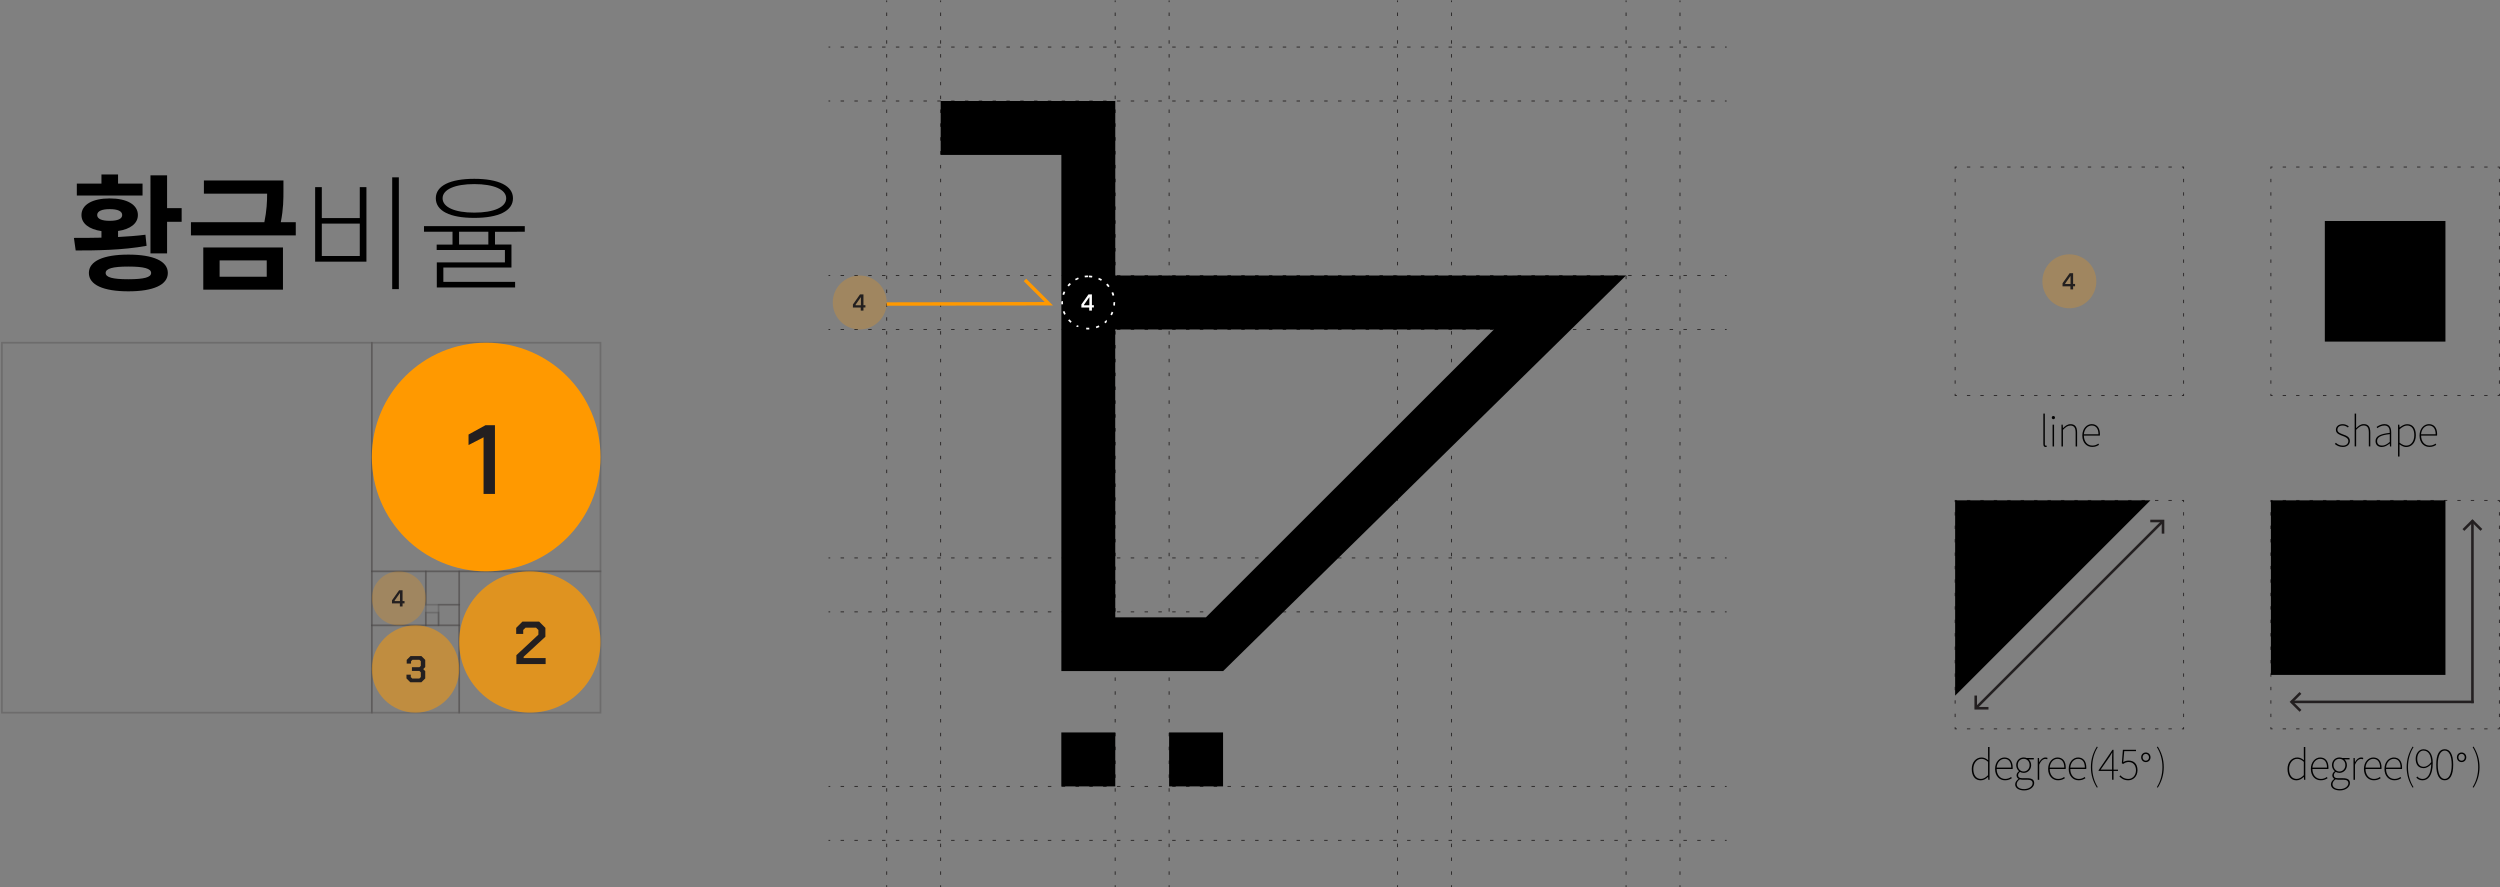 <?xml version="1.0" encoding="utf-8"?>
<!-- Generator: Adobe Illustrator 23.0.3, SVG Export Plug-In . SVG Version: 6.00 Build 0)  -->
<svg version="1.1" id="Layer_1" xmlns="http://www.w3.org/2000/svg" xmlns:xlink="http://www.w3.org/1999/xlink" x="0px" y="0px"
	 viewBox="0 0 725.72 257.51" style="enable-background:new 0 0 725.72 257.51;" xml:space="preserve">
<rect x="0" y="0" width="725.72" height="257.51" fill="#808080" stroke="none"/>
<style type="text/css">
	.st0{fill:none;stroke:#231F20;stroke-width:0.75;stroke-miterlimit:10;}
	.st1{fill:none;stroke:#231F20;stroke-width:0.25;stroke-miterlimit:10;}
	.st2{fill:none;stroke:#231F20;stroke-width:0.25;stroke-miterlimit:10;stroke-dasharray:0.975,2.925;}
	.st3{fill:none;stroke:#231F20;stroke-width:0.75;stroke-linecap:square;stroke-miterlimit:10;}
	.st4{display:none;}
	.st5{display:inline;opacity:0.2;fill:none;stroke:#221F1F;stroke-width:0.5;stroke-miterlimit:10;}
	.st6{display:inline;}
	.st7{fill:#FF9900;}
	.st8{display:inline;opacity:0.75;}
	.st9{display:inline;opacity:0.5;}
	.st10{display:inline;opacity:0.25;}
	.st11{fill:#221F1F;}
	.st12{fill:none;stroke:#221F1F;stroke-width:0.25;stroke-miterlimit:10;}
	.st13{fill:none;stroke:#221F1F;stroke-width:0.25;stroke-miterlimit:10;stroke-dasharray:1.003,3.008;}
	.st14{fill:none;stroke:#221F1F;stroke-width:0.25;stroke-miterlimit:10;stroke-dasharray:1.003,3.008;}
	.st15{fill:none;stroke:#221F1F;stroke-width:0.25;stroke-miterlimit:10;stroke-dasharray:1.005,3.016;}
	.st16{fill:none;stroke:#221F1F;stroke-width:0.25;stroke-miterlimit:10;stroke-dasharray:1.005,3.016;}
	.st17{fill:none;stroke:#221F1F;stroke-width:0.25;stroke-miterlimit:10;stroke-dasharray:1.003,3.008;}
	.st18{opacity:0.25;}
	.st19{fill:none;stroke:#FF9900;stroke-miterlimit:10;}
	.st20{fill:#FFFFFF;}
	.st21{opacity:0.2;fill:none;stroke:#231F20;stroke-width:0.5;stroke-miterlimit:10;}
	.st22{opacity:0.75;}
	.st23{opacity:0.5;}
	.st24{fill:#231F20;}
</style>
<polyline class="st0" points="577.23,205.6 573.53,205.6 573.53,201.91 "/>
<g>
	<g>
		<polyline class="st1" points="567.55,48.99 567.55,48.49 568.05,48.49 		"/>
		<line class="st2" x1="570.97" y1="48.49" x2="631.91" y2="48.49"/>
		<polyline class="st1" points="633.38,48.49 633.88,48.49 633.88,48.99 		"/>
		<line class="st2" x1="633.88" y1="51.92" x2="633.88" y2="112.86"/>
		<polyline class="st1" points="633.88,114.32 633.88,114.82 633.38,114.82 		"/>
		<line class="st2" x1="630.45" y1="114.82" x2="569.51" y2="114.82"/>
		<polyline class="st1" points="568.05,114.82 567.55,114.82 567.55,114.32 		"/>
		<line class="st2" x1="567.55" y1="111.39" x2="567.55" y2="50.46"/>
	</g>
</g>
<g>
	<path d="M593.16,128.89v-8.82h0.43v8.89c0,0.26,0.1,0.4,0.26,0.4c0.05,0,0.1,0,0.23-0.02l0.08,0.37c-0.11,0.02-0.18,0.05-0.36,0.05
		C593.39,129.75,593.16,129.5,593.16,128.89z"/>
	<path d="M595.61,121.23c0-0.3,0.2-0.47,0.46-0.47c0.24,0,0.47,0.17,0.47,0.47c0,0.28-0.23,0.46-0.47,0.46
		C595.82,121.68,595.61,121.5,595.61,121.23z M595.84,123.28h0.43v6.32h-0.43V123.28z"/>
	<path d="M598.42,123.28h0.36l0.07,1.01h0.02c0.65-0.66,1.31-1.16,2.18-1.16c1.3,0,1.91,0.78,1.91,2.41v4.07h-0.43v-4.01
		c0-1.39-0.44-2.07-1.52-2.07c-0.78,0-1.35,0.42-2.16,1.25v4.83h-0.43V123.28z"/>
	<path d="M604.47,126.45c0-2.06,1.32-3.33,2.72-3.33c1.46,0,2.39,1.04,2.39,2.91c0,0.13,0,0.28-0.02,0.43h-4.63
		c0,1.67,0.97,2.89,2.46,2.89c0.72,0,1.26-0.23,1.74-0.58l0.19,0.37c-0.48,0.29-1.02,0.6-1.96,0.6
		C605.76,129.75,604.47,128.52,604.47,126.45z M609.16,126.07c0-1.72-0.78-2.55-1.97-2.55c-1.13,0-2.13,0.96-2.27,2.55H609.16z"/>
</g>
<g>
	<g>
		<polyline class="st1" points="659.21,48.99 659.21,48.49 659.71,48.49 		"/>
		<line class="st2" x1="662.64" y1="48.49" x2="723.58" y2="48.49"/>
		<polyline class="st1" points="725.04,48.49 725.54,48.49 725.54,48.99 		"/>
		<line class="st2" x1="725.54" y1="51.92" x2="725.54" y2="112.86"/>
		<polyline class="st1" points="725.54,114.32 725.54,114.82 725.04,114.82 		"/>
		<line class="st2" x1="722.11" y1="114.82" x2="661.17" y2="114.82"/>
		<polyline class="st1" points="659.71,114.82 659.21,114.82 659.21,114.32 		"/>
		<line class="st2" x1="659.21" y1="111.39" x2="659.21" y2="50.46"/>
	</g>
</g>
<rect x="674.87" y="64.15" transform="matrix(-1 -1.224647e-16 1.224647e-16 -1 1384.75 163.312)" width="35.01" height="35.01"/>
<g>
	<path d="M677.78,128.89l0.28-0.35c0.53,0.46,1.12,0.82,2.05,0.82c1.06,0,1.59-0.61,1.59-1.33c0-0.83-0.84-1.2-1.58-1.46
		c-0.96-0.35-2.04-0.71-2.04-1.8c0-0.88,0.68-1.64,1.99-1.64c0.62,0,1.29,0.26,1.75,0.65l-0.25,0.32c-0.42-0.31-0.88-0.58-1.54-0.58
		c-1.04,0-1.51,0.6-1.51,1.22c0,0.76,0.77,1.04,1.52,1.33c1.01,0.38,2.1,0.7,2.1,1.93c0,0.94-0.73,1.75-2.06,1.75
		C679.13,129.75,678.34,129.36,677.78,128.89z"/>
	<path d="M683.52,120.07h0.43v4.23c0.67-0.68,1.33-1.19,2.21-1.19c1.3,0,1.91,0.78,1.91,2.41v4.07h-0.43v-4.01
		c0-1.39-0.44-2.07-1.52-2.07c-0.78,0-1.35,0.42-2.16,1.25v4.83h-0.43V120.07z"/>
	<path d="M689.59,128.04c0-1.4,1.28-2.06,4.13-2.39c0.04-1.02-0.23-2.13-1.54-2.13c-0.9,0-1.65,0.44-2.06,0.77l-0.22-0.35
		c0.4-0.29,1.27-0.82,2.3-0.82c1.49,0,1.94,1.1,1.94,2.39v4.09h-0.36l-0.06-0.84h-0.04c-0.65,0.53-1.44,1-2.28,1
		C690.43,129.75,689.59,129.24,689.59,128.04z M693.72,128.29v-2.27c-2.75,0.3-3.68,0.94-3.68,2c0,0.97,0.65,1.33,1.42,1.33
		C692.21,129.36,692.89,129,693.72,128.29z"/>
	<path d="M696.13,123.28h0.36l0.07,0.82h0.02c0.62-0.49,1.38-0.97,2.17-0.97c1.71,0,2.54,1.27,2.54,3.23c0,2.15-1.3,3.41-2.81,3.41
		c-0.6,0-1.26-0.29-1.93-0.79v3.55h-0.43V123.28z M696.56,128.51c0.74,0.62,1.46,0.85,1.97,0.85c1.34,0,2.31-1.25,2.31-3.01
		c0-1.61-0.58-2.83-2.12-2.83c-0.65,0-1.35,0.4-2.16,1.09V128.51z"/>
	<path d="M702.36,126.45c0-2.06,1.32-3.33,2.72-3.33c1.46,0,2.39,1.04,2.39,2.91c0,0.13,0,0.28-0.02,0.43h-4.63
		c0,1.67,0.97,2.89,2.46,2.89c0.72,0,1.26-0.23,1.74-0.58l0.19,0.37c-0.48,0.29-1.02,0.6-1.96,0.6
		C703.65,129.75,702.36,128.52,702.36,126.45z M707.04,126.07c0-1.72-0.78-2.55-1.97-2.55c-1.13,0-2.13,0.96-2.27,2.55H707.04z"/>
</g>
<g>
	<g>
		<polyline class="st1" points="567.55,145.76 567.55,145.26 568.05,145.26 		"/>
		<line class="st2" x1="570.97" y1="145.26" x2="631.91" y2="145.26"/>
		<polyline class="st1" points="633.38,145.26 633.88,145.26 633.88,145.76 		"/>
		<line class="st2" x1="633.88" y1="148.68" x2="633.88" y2="209.62"/>
		<polyline class="st1" points="633.88,211.08 633.88,211.58 633.38,211.58 		"/>
		<line class="st2" x1="630.45" y1="211.58" x2="569.51" y2="211.58"/>
		<polyline class="st1" points="568.05,211.58 567.55,211.58 567.55,211.08 		"/>
		<line class="st2" x1="567.55" y1="208.16" x2="567.55" y2="147.22"/>
	</g>
</g>
<path d="M572.38,223.22c0-2.04,1.29-3.33,2.83-3.33c0.77,0,1.29,0.29,1.94,0.79l-0.04-1.19v-2.65h0.43v9.52h-0.36l-0.06-0.84h-0.02
	c-0.53,0.53-1.24,1-2.11,1C573.41,226.52,572.38,225.35,572.38,223.22z M577.11,225.03v-3.89c-0.7-0.62-1.27-0.86-1.93-0.86
	c-1.33,0-2.35,1.31-2.35,2.94c0,1.73,0.79,2.9,2.2,2.9C575.76,226.12,576.42,225.72,577.11,225.03z"/>
<path d="M579.15,223.22c0-2.06,1.32-3.33,2.72-3.33c1.46,0,2.39,1.04,2.39,2.91c0,0.13,0,0.28-0.02,0.43h-4.63
	c0,1.67,0.97,2.89,2.46,2.89c0.72,0,1.26-0.23,1.74-0.58l0.19,0.37c-0.48,0.29-1.02,0.6-1.96,0.6
	C580.45,226.52,579.15,225.28,579.15,223.22z M583.84,222.83c0-1.71-0.78-2.55-1.97-2.55c-1.13,0-2.13,0.96-2.27,2.55H583.84z"/>
<path d="M584.98,227.68c0-0.55,0.37-1.14,0.96-1.56v-0.05c-0.32-0.19-0.56-0.53-0.56-1.01c0-0.58,0.42-0.97,0.7-1.16v-0.05
	c-0.4-0.35-0.8-0.97-0.8-1.74c0-1.28,0.96-2.23,2.17-2.23c0.36,0,0.65,0.08,0.83,0.16h2.11v0.4h-1.51c0.44,0.37,0.74,0.96,0.74,1.68
	c0,1.26-0.95,2.24-2.17,2.24c-0.36,0-0.78-0.11-1.07-0.29c-0.29,0.23-0.55,0.53-0.55,0.96c0,0.48,0.26,0.88,1.24,0.88h1.4
	c1.39,0,2.03,0.44,2.03,1.42c0,1.07-1.14,2.12-2.92,2.12C585.97,229.44,584.98,228.73,584.98,227.68z M590.04,227.37
	c0-0.74-0.53-1.03-1.52-1.03h-1.44c-0.08,0-0.42-0.02-0.77-0.11c-0.62,0.42-0.88,0.95-0.88,1.42c0,0.84,0.78,1.42,2.16,1.42
	C589.11,229.06,590.04,228.19,590.04,227.37z M589.17,222.11c0-1.13-0.78-1.83-1.73-1.83c-0.94,0-1.71,0.7-1.71,1.83
	c0,1.09,0.8,1.85,1.71,1.85C588.36,223.96,589.17,223.21,589.17,222.11z"/>
<path d="M591.53,220.04h0.36l0.07,1.19h0.02c0.42-0.77,1.03-1.34,1.79-1.34c0.22,0,0.4,0.02,0.61,0.13l-0.11,0.4
	c-0.2-0.08-0.31-0.11-0.56-0.11c-0.56,0-1.26,0.44-1.75,1.69v4.37h-0.43V220.04z"/>
<path d="M594.55,223.22c0-2.06,1.32-3.33,2.72-3.33c1.46,0,2.39,1.04,2.39,2.91c0,0.13,0,0.28-0.02,0.43h-4.63
	c0,1.67,0.97,2.89,2.46,2.89c0.72,0,1.26-0.23,1.74-0.58l0.19,0.37c-0.48,0.29-1.02,0.6-1.96,0.6
	C595.85,226.52,594.55,225.28,594.55,223.22z M599.24,222.83c0-1.71-0.78-2.55-1.97-2.55c-1.13,0-2.13,0.96-2.27,2.55H599.24z"/>
<path d="M600.52,223.22c0-2.06,1.32-3.33,2.72-3.33c1.46,0,2.39,1.04,2.39,2.91c0,0.13,0,0.28-0.02,0.43h-4.63
	c0,1.67,0.97,2.89,2.46,2.89c0.72,0,1.26-0.23,1.74-0.58l0.19,0.37c-0.48,0.29-1.02,0.6-1.96,0.6
	C601.81,226.52,600.52,225.28,600.52,223.22z M605.21,222.83c0-1.71-0.78-2.55-1.97-2.55c-1.13,0-2.13,0.96-2.27,2.55H605.21z"/>
<path d="M606.96,222.69c0-2.31,0.66-4.22,1.74-5.97l0.25,0.17c-1.06,1.67-1.6,3.69-1.6,5.8c0,2.11,0.54,4.15,1.6,5.8l-0.25,0.16
	C607.62,226.91,606.96,225.02,606.96,222.69z"/>
<path d="M614.83,223.8h-1.3v2.55h-0.42v-2.55h-3.9v-0.23l4.02-5.92h0.3v5.77h1.3V223.8z M613.11,223.42v-3.59
	c0-0.36,0.02-0.98,0.06-1.36h-0.06c-0.2,0.37-0.44,0.77-0.68,1.15l-2.64,3.79H613.11z"/>
<path d="M615.24,225.39l0.28-0.32c0.49,0.53,1.15,1.05,2.36,1.05c1.15,0,2.17-1.01,2.17-2.51c0-1.49-0.84-2.41-2.15-2.41
	c-0.65,0-1.1,0.24-1.6,0.58l-0.36-0.22l0.31-3.91h3.8v0.4h-3.41l-0.29,3.2c0.44-0.28,0.92-0.46,1.57-0.46
	c1.43,0,2.57,0.85,2.57,2.79c0,1.87-1.33,2.93-2.65,2.93C616.51,226.52,615.76,225.92,615.24,225.39z"/>
<path d="M621.55,219.84c0-0.87,0.66-1.4,1.36-1.4c0.71,0,1.36,0.53,1.36,1.4c0,0.86-0.65,1.39-1.36,1.39
	C622.21,221.23,621.55,220.69,621.55,219.84z M623.83,219.84c0-0.57-0.38-1-0.92-1c-0.55,0-0.93,0.43-0.93,1
	c0,0.56,0.38,0.99,0.93,0.99C623.45,220.83,623.83,220.4,623.83,219.84z"/>
<path d="M626.12,228.49c1.06-1.66,1.61-3.69,1.61-5.8c0-2.11-0.55-4.14-1.61-5.8l0.26-0.17c1.08,1.75,1.74,3.66,1.74,5.97
	c0,2.33-0.66,4.22-1.74,5.96L626.12,228.49z"/>
<g>
	<g>
		<polyline class="st1" points="659.21,145.76 659.21,145.26 659.71,145.26 		"/>
		<line class="st2" x1="662.64" y1="145.26" x2="723.58" y2="145.26"/>
		<polyline class="st1" points="725.04,145.26 725.54,145.26 725.54,145.76 		"/>
		<line class="st2" x1="725.54" y1="148.68" x2="725.54" y2="209.62"/>
		<polyline class="st1" points="725.54,211.08 725.54,211.58 725.04,211.58 		"/>
		<line class="st2" x1="722.11" y1="211.58" x2="661.17" y2="211.58"/>
		<polyline class="st1" points="659.71,211.58 659.21,211.58 659.21,211.08 		"/>
		<line class="st2" x1="659.21" y1="208.16" x2="659.21" y2="147.22"/>
	</g>
</g>
<rect x="659.21" y="145.26" transform="matrix(-1 -1.224647e-16 1.224647e-16 -1 1369.092 341.18)" width="50.67" height="50.67"/>
<path d="M664.04,223.22c0-2.04,1.29-3.33,2.83-3.33c0.77,0,1.29,0.29,1.94,0.79l-0.04-1.19v-2.65h0.43v9.52h-0.36l-0.06-0.84h-0.02
	c-0.53,0.53-1.24,1-2.11,1C665.07,226.52,664.04,225.35,664.04,223.22z M668.77,225.03v-3.89c-0.7-0.62-1.27-0.86-1.93-0.86
	c-1.33,0-2.35,1.31-2.35,2.94c0,1.73,0.79,2.9,2.2,2.9C667.42,226.12,668.08,225.72,668.77,225.03z"/>
<path d="M670.81,223.22c0-2.06,1.32-3.33,2.72-3.33c1.46,0,2.39,1.04,2.39,2.91c0,0.13,0,0.28-0.02,0.43h-4.63
	c0,1.67,0.97,2.89,2.46,2.89c0.72,0,1.26-0.23,1.74-0.58l0.19,0.37c-0.48,0.29-1.02,0.6-1.96,0.6
	C672.11,226.52,670.81,225.28,670.81,223.22z M675.5,222.83c0-1.71-0.78-2.55-1.97-2.55c-1.13,0-2.13,0.96-2.27,2.55H675.5z"/>
<path d="M676.64,227.68c0-0.55,0.37-1.14,0.96-1.56v-0.05c-0.32-0.19-0.56-0.53-0.56-1.01c0-0.58,0.42-0.97,0.7-1.16v-0.05
	c-0.4-0.35-0.8-0.97-0.8-1.74c0-1.28,0.96-2.23,2.17-2.23c0.36,0,0.65,0.08,0.83,0.16h2.11v0.4h-1.51c0.44,0.37,0.74,0.96,0.74,1.68
	c0,1.26-0.95,2.24-2.17,2.24c-0.36,0-0.78-0.11-1.07-0.29c-0.29,0.23-0.55,0.53-0.55,0.96c0,0.48,0.26,0.88,1.24,0.88h1.4
	c1.39,0,2.03,0.44,2.03,1.42c0,1.07-1.14,2.12-2.92,2.12C677.63,229.44,676.64,228.73,676.64,227.68z M681.71,227.37
	c0-0.74-0.53-1.03-1.52-1.03h-1.44c-0.08,0-0.42-0.02-0.77-0.11c-0.62,0.42-0.88,0.95-0.88,1.42c0,0.84,0.78,1.42,2.16,1.42
	C680.77,229.06,681.71,228.19,681.71,227.37z M680.83,222.11c0-1.13-0.78-1.83-1.73-1.83c-0.94,0-1.71,0.7-1.71,1.83
	c0,1.09,0.8,1.85,1.71,1.85C680.03,223.96,680.83,223.21,680.83,222.11z"/>
<path d="M683.19,220.04h0.36l0.07,1.19h0.02c0.42-0.77,1.03-1.34,1.79-1.34c0.22,0,0.4,0.02,0.61,0.13l-0.11,0.4
	c-0.2-0.08-0.31-0.11-0.56-0.11c-0.56,0-1.26,0.44-1.75,1.69v4.37h-0.43V220.04z"/>
<path d="M686.22,223.22c0-2.06,1.32-3.33,2.72-3.33c1.46,0,2.39,1.04,2.39,2.91c0,0.13,0,0.28-0.02,0.43h-4.63
	c0,1.67,0.97,2.89,2.46,2.89c0.72,0,1.26-0.23,1.74-0.58l0.19,0.37c-0.48,0.29-1.02,0.6-1.96,0.6
	C687.51,226.52,686.22,225.28,686.22,223.22z M690.91,222.83c0-1.71-0.78-2.55-1.97-2.55c-1.13,0-2.13,0.96-2.27,2.55H690.91z"/>
<path d="M692.18,223.22c0-2.06,1.32-3.33,2.72-3.33c1.46,0,2.39,1.04,2.39,2.91c0,0.13,0,0.28-0.02,0.43h-4.63
	c0,1.67,0.97,2.89,2.46,2.89c0.72,0,1.26-0.23,1.74-0.58l0.19,0.37c-0.48,0.29-1.02,0.6-1.96,0.6
	C693.47,226.52,692.18,225.28,692.18,223.22z M696.87,222.83c0-1.71-0.78-2.55-1.97-2.55c-1.13,0-2.13,0.96-2.27,2.55H696.87z"/>
<path d="M698.62,222.69c0-2.31,0.66-4.22,1.74-5.97l0.25,0.17c-1.06,1.67-1.6,3.69-1.6,5.8c0,2.11,0.54,4.15,1.6,5.8l-0.25,0.16
	C699.28,226.91,698.62,225.02,698.62,222.69z"/>
<path d="M701.7,225.41c0.42,0.48,0.95,0.71,1.56,0.71c1.26,0,2.41-1.12,2.5-4.33c-0.61,0.7-1.34,1.19-2.22,1.19
	c-1.45,0-2.3-0.98-2.3-2.73c0-1.58,1.03-2.75,2.25-2.75c1.69,0,2.71,1.44,2.71,3.96c0,3.78-1.44,5.06-2.97,5.06
	c-0.8,0-1.36-0.31-1.8-0.79L701.7,225.41z M705.76,221.23c-0.05-1.94-0.76-3.35-2.29-3.35c-1.02,0-1.78,1.04-1.78,2.36
	c0,1.32,0.55,2.36,1.88,2.36C704.25,222.61,705.04,222.2,705.76,221.23z"/>
<path d="M707.21,221.98c0-3.03,0.92-4.49,2.47-4.49c1.52,0,2.46,1.45,2.46,4.49c0,3.07-0.94,4.53-2.46,4.53
	C708.13,226.52,707.21,225.05,707.21,221.98z M711.7,221.98c0-2.64-0.79-4.1-2.02-4.1c-1.24,0-2.03,1.46-2.03,4.1
	c0,2.67,0.79,4.14,2.03,4.14C710.9,226.12,711.7,224.66,711.7,221.98z"/>
<path d="M713.21,219.84c0-0.87,0.66-1.4,1.36-1.4c0.71,0,1.36,0.53,1.36,1.4c0,0.86-0.65,1.39-1.36,1.39
	C713.87,221.23,713.21,220.69,713.21,219.84z M715.49,219.84c0-0.57-0.38-1-0.92-1c-0.55,0-0.93,0.43-0.93,1
	c0,0.56,0.38,0.99,0.93,0.99C715.11,220.83,715.49,220.4,715.49,219.84z"/>
<path d="M717.78,228.49c1.06-1.66,1.61-3.69,1.61-5.8c0-2.11-0.55-4.14-1.61-5.8l0.26-0.17c1.08,1.75,1.74,3.66,1.74,5.97
	c0,2.33-0.66,4.22-1.74,5.96L717.78,228.49z"/>
<polyline class="st0" points="624.2,151.24 627.9,151.24 627.9,154.91 "/>
<line class="st0" x1="573.53" y1="205.6" x2="627.9" y2="151.24"/>
<polyline class="st0" points="715.1,153.85 717.72,151.24 720.32,153.83 "/>
<line class="st3" x1="717.72" y1="203.75" x2="717.72" y2="151.51"/>
<polyline class="st0" points="667.81,206.36 665.19,203.75 667.79,201.15 "/>
<line class="st3" x1="717.72" y1="203.75" x2="665.48" y2="203.75"/>
<g class="st4">
	
		<rect x="123.51" y="215.4" transform="matrix(-1 -1.224647e-16 1.224647e-16 -1 250.707 434.493)" class="st5" width="3.7" height="3.7"/>
	
		<rect x="127.2" y="213.11" transform="matrix(-1 -1.224647e-16 1.224647e-16 -1 260.384 432.208)" class="st5" width="5.98" height="5.98"/>
	
		<rect x="123.51" y="203.44" transform="matrix(-1 -1.224647e-16 1.224647e-16 -1 256.688 416.55)" class="st5" width="9.68" height="9.68"/>
	
		<rect x="107.85" y="203.44" transform="matrix(-1 -1.224647e-16 1.224647e-16 -1 231.353 422.531)" class="st5" width="15.66" height="15.66"/>
	
		<rect x="107.85" y="219.09" transform="matrix(-1 -1.224647e-16 1.224647e-16 -1 241.03 463.524)" class="st5" width="25.33" height="25.33"/>
	
		<rect x="133.18" y="203.44" transform="matrix(-1 -1.224647e-16 1.224647e-16 -1 307.358 447.866)" class="st5" width="40.99" height="40.99"/>
	
		<rect x="107.85" y="137.11" transform="matrix(-1 -1.224647e-16 1.224647e-16 -1 282.022 340.546)" class="st5" width="66.33" height="66.33"/>
	
		<rect x="0.53" y="137.11" transform="matrix(-1 -1.224647e-16 1.224647e-16 -1 108.376 381.538)" class="st5" width="107.32" height="107.32"/>
	<g class="st6">
		<circle class="st7" cx="141.01" cy="170.27" r="33.16"/>
	</g>
	<g class="st8">
		<circle class="st7" cx="153.68" cy="223.93" r="20.5"/>
	</g>
	<g class="st9">
		<circle class="st7" cx="120.52" cy="231.76" r="12.67"/>
	</g>
	<g class="st10">
		<circle class="st7" cx="115.68" cy="211.27" r="7.83"/>
	</g>
	<g class="st6">
		<path class="st11" d="M115.98,212.72h-2.29v-0.88l2.06-2.93h1v3.13h0.57v0.67h-0.57v0.9h-0.78V212.72z M116.01,212.07v-2.33h-0.03
			l-1.52,2.17v0.15H116.01z"/>
	</g>
	<g class="st6">
		<path class="st11" d="M117.89,234.49v-1.08h1.26v0.7l0.42,0.41h2.07l0.42-0.41v-1.38l-0.4-0.4h-2.18v-1.09h2.18l0.4-0.4v-1.34
			l-0.42-0.41h-2l-0.42,0.41v0.7h-1.26v-1.08l1.12-1.12h3.13l1.12,1.12v2.09l-0.59,0.58l0.59,0.59v2.12l-1.12,1.12h-3.2
			L117.89,234.49z"/>
	</g>
	<g class="st6">
		<path class="st11" d="M149.78,227.75l6.37-5.95v-1.36l-0.69-0.67h-3.03l-0.69,0.67v1.14h-2.04v-1.76l1.81-1.81h4.86l1.81,1.81
			v2.57l-6.32,5.83v0.37h6.39v1.74h-8.48V227.75z"/>
	</g>
	<g class="st6">
		<path class="st11" d="M140.26,164.54l-4.36,2.25v-3.05l4.93-2.71h2.73v19.94h-3.3V164.54z"/>
	</g>
</g>
<g>
	<g>
		<line class="st12" x1="240.5" y1="79.98" x2="241" y2="79.98"/>
		<line class="st13" x1="244.01" y1="79.98" x2="499.22" y2="79.98"/>
		<line class="st12" x1="500.73" y1="79.98" x2="501.23" y2="79.98"/>
	</g>
</g>
<g>
	<g>
		<line class="st12" x1="240.51" y1="13.66" x2="241.01" y2="13.66"/>
		<line class="st13" x1="244.02" y1="13.66" x2="499.23" y2="13.66"/>
		<line class="st12" x1="500.74" y1="13.66" x2="501.24" y2="13.66"/>
	</g>
</g>
<g>
	<g>
		<line class="st12" x1="240.5" y1="243.94" x2="241" y2="243.94"/>
		<line class="st14" x1="244.01" y1="243.94" x2="499.22" y2="243.94"/>
		<line class="st12" x1="500.72" y1="243.94" x2="501.22" y2="243.94"/>
	</g>
</g>
<g>
	<g>
		<line class="st12" x1="257.4" y1="0.12" x2="257.4" y2="0.62"/>
		<line class="st15" x1="257.4" y1="3.64" x2="257.4" y2="255.46"/>
		<line class="st12" x1="257.4" y1="256.97" x2="257.4" y2="257.47"/>
	</g>
</g>
<g>
	<g>
		<line class="st12" x1="487.68" y1="0.13" x2="487.68" y2="0.63"/>
		<line class="st15" x1="487.68" y1="3.65" x2="487.68" y2="255.47"/>
		<line class="st12" x1="487.68" y1="256.98" x2="487.68" y2="257.48"/>
	</g>
</g>
<g>
	<g>
		<line class="st12" x1="240.5" y1="95.64" x2="241" y2="95.64"/>
		<line class="st13" x1="244.01" y1="95.64" x2="499.22" y2="95.64"/>
		<line class="st12" x1="500.73" y1="95.64" x2="501.23" y2="95.64"/>
	</g>
</g>
<g>
	<g>
		<line class="st12" x1="240.5" y1="161.96" x2="241" y2="161.96"/>
		<line class="st14" x1="244.01" y1="161.96" x2="499.22" y2="161.96"/>
		<line class="st12" x1="500.72" y1="161.96" x2="501.22" y2="161.96"/>
	</g>
</g>
<g>
	<g>
		<line class="st12" x1="240.5" y1="177.62" x2="241" y2="177.62"/>
		<line class="st14" x1="244.01" y1="177.62" x2="499.22" y2="177.62"/>
		<line class="st12" x1="500.72" y1="177.62" x2="501.22" y2="177.62"/>
	</g>
</g>
<g>
	<g>
		<line class="st12" x1="421.36" y1="0.12" x2="421.36" y2="0.62"/>
		<line class="st16" x1="421.36" y1="3.64" x2="421.36" y2="255.47"/>
		<line class="st12" x1="421.36" y1="256.98" x2="421.36" y2="257.48"/>
	</g>
</g>
<g>
	<g>
		<line class="st12" x1="405.7" y1="0.12" x2="405.7" y2="0.62"/>
		<line class="st16" x1="405.7" y1="3.64" x2="405.7" y2="255.47"/>
		<line class="st12" x1="405.7" y1="256.98" x2="405.7" y2="257.48"/>
	</g>
</g>
<g>
	<g>
		<line class="st12" x1="240.51" y1="228.28" x2="241.01" y2="228.28"/>
		<line class="st17" x1="244.02" y1="228.28" x2="499.22" y2="228.28"/>
		<line class="st12" x1="500.72" y1="228.28" x2="501.22" y2="228.28"/>
	</g>
</g>
<g>
	<g>
		<line class="st12" x1="240.5" y1="29.32" x2="241" y2="29.32"/>
		<line class="st14" x1="244.01" y1="29.32" x2="499.22" y2="29.32"/>
		<line class="st12" x1="500.72" y1="29.32" x2="501.22" y2="29.32"/>
	</g>
</g>
<g>
	<g>
		<line class="st12" x1="472.03" y1="0.12" x2="472.03" y2="0.62"/>
		<line class="st16" x1="472.03" y1="3.64" x2="472.03" y2="255.47"/>
		<line class="st12" x1="472.03" y1="256.98" x2="472.03" y2="257.48"/>
	</g>
</g>
<g>
	<g>
		<line class="st12" x1="339.38" y1="0.12" x2="339.38" y2="0.62"/>
		<line class="st16" x1="339.38" y1="3.64" x2="339.38" y2="255.47"/>
		<line class="st12" x1="339.38" y1="256.98" x2="339.38" y2="257.48"/>
	</g>
</g>
<g>
	<g>
		<line class="st12" x1="323.72" y1="0.12" x2="323.72" y2="0.62"/>
		<line class="st16" x1="323.72" y1="3.64" x2="323.72" y2="255.47"/>
		<line class="st12" x1="323.72" y1="256.98" x2="323.72" y2="257.48"/>
	</g>
</g>
<g>
	<g>
		<line class="st12" x1="273.06" y1="0.12" x2="273.06" y2="0.62"/>
		<line class="st16" x1="273.06" y1="3.64" x2="273.06" y2="255.47"/>
		<line class="st12" x1="273.06" y1="256.98" x2="273.06" y2="257.48"/>
	</g>
</g>
<g class="st18">
	<circle class="st7" cx="249.57" cy="87.81" r="7.83"/>
</g>
<g>
	<path class="st11" d="M249.88,89.27h-2.29v-0.88l2.06-2.93h1v3.13h0.57v0.67h-0.57v0.9h-0.78V89.27z M249.91,88.62v-2.33h-0.03
		l-1.52,2.17v0.15H249.91z"/>
</g>
<polygon points="355.96,211.7 355.96,211.7 355.96,211.7 355.96,211.7 "/>
<path d="M355.08,194.79L472.01,79.97l-148.26,0.02l0-50.67h-50.68v15.66h35.03l0,149.82H355.08z M350.06,179.21h-26.31l-0.02-83.57
	l109.95,0L350.06,179.21z"/>
<rect x="308.09" y="212.62" width="15.66" height="15.66"/>
<rect x="339.38" y="212.62" width="15.66" height="15.66"/>
<polyline class="st19" points="257.4,88.26 304.45,88.17 297.53,81.26 "/>
<g>
	<path class="st20" d="M315.89,79.98C315.89,79.98,315.89,79.98,315.89,79.98C315.89,79.98,315.89,79.98,315.89,79.98
		c-0.01,0-0.01,0-0.01,0c0,0,0,0,0,0c0,0,0,0,0,0c0,0,0,0,0,0c0,0,0,0-0.01,0c0,0,0,0,0,0c0,0,0,0-0.01,0c0,0,0,0,0,0c0,0,0,0,0,0
		c0,0,0,0,0,0c0,0,0,0-0.01,0c0,0,0,0,0,0c0,0,0,0-0.01,0c0,0,0,0,0,0c0,0,0,0-0.01,0c0,0,0,0,0,0c0,0,0,0-0.01,0c0,0,0,0,0,0
		c0,0,0,0-0.01,0c0,0,0,0,0,0c0,0-0.01,0-0.01,0c0,0,0,0,0,0c0,0,0,0-0.01,0c0,0,0,0,0,0c0,0,0,0-0.01,0c0,0,0,0,0,0
		c0,0-0.01,0-0.01,0c0,0,0,0,0,0c0,0,0,0-0.01,0c0,0,0,0,0,0c0,0,0,0-0.01,0c0,0,0,0,0,0c-0.01,0-0.01,0-0.02,0c0,0,0,0,0,0
		c0,0,0,0-0.01,0c0,0,0,0,0,0c0,0,0,0-0.01,0c0,0,0,0,0,0c-0.01,0-0.01,0-0.02,0c0,0,0,0,0,0c0,0,0,0-0.01,0c0,0,0,0,0,0
		c0,0,0,0-0.01,0c0,0,0,0,0,0c-0.01,0-0.01,0-0.02,0c0,0,0,0,0,0c0,0,0,0-0.01,0c0,0,0,0,0,0c0,0,0,0-0.01,0c0,0,0,0,0,0
		c-0.01,0-0.01,0-0.02,0c0,0,0,0,0,0c0,0,0,0-0.01,0c0,0,0,0,0,0c-0.01,0-0.02,0-0.02,0h0c0,0-0.01,0-0.01,0l0,0
		c-0.01,0-0.02,0-0.03,0h0c-0.19,0.01-0.37,0.02-0.56,0.04l0,0c-0.01,0-0.02,0-0.02,0c0,0,0,0,0,0c0,0,0,0-0.01,0c0,0,0,0,0,0
		c0,0,0,0-0.01,0l0,0c-0.01,0-0.01,0-0.02,0c0,0,0,0,0,0c0,0,0,0-0.01,0c0,0,0,0,0,0c0,0,0,0-0.01,0c0,0,0,0,0,0c0,0,0,0-0.01,0
		c0,0,0,0,0,0c0,0,0,0-0.01,0c0,0,0,0,0,0c0,0,0,0-0.01,0c0,0,0,0,0,0c0,0,0,0,0,0c0,0,0,0,0,0c0,0,0,0-0.01,0l0,0l0.06,0.5
		c0.31-0.04,0.62-0.06,0.93-0.06V79.98L315.89,79.98L315.89,79.98z M312.97,80.55C312.97,80.55,312.97,80.55,312.97,80.55
		C312.96,80.55,312.96,80.55,312.97,80.55C312.96,80.55,312.96,80.55,312.97,80.55c-0.01,0-0.01,0-0.01,0.01c0,0,0,0,0,0
		c0,0,0,0-0.01,0c0,0,0,0,0,0c0,0,0,0-0.01,0c0,0,0,0,0,0c-0.01,0-0.01,0.01-0.02,0.01l0,0c-0.24,0.1-0.48,0.21-0.71,0.34l0,0
		c0,0,0,0-0.01,0c0,0,0,0,0,0c0,0-0.01,0-0.01,0.01c0,0,0,0,0,0c0,0,0,0-0.01,0c0,0,0,0,0,0c-0.01,0-0.01,0.01-0.02,0.01
		c0,0,0,0,0,0c0,0-0.01,0-0.01,0.01c0,0,0,0,0,0c0,0,0,0-0.01,0c0,0,0,0,0,0c0,0,0,0-0.01,0c0,0,0,0,0,0c0,0,0,0-0.01,0c0,0,0,0,0,0
		c0,0,0,0-0.01,0c0,0,0,0,0,0c0,0,0,0-0.01,0c0,0,0,0,0,0c0,0,0,0-0.01,0l0,0c0,0,0,0-0.01,0c0,0,0,0,0,0c0,0,0,0,0,0c0,0,0,0,0,0
		c0,0,0,0-0.01,0c0,0,0,0,0,0c0,0,0,0-0.01,0c0,0,0,0,0,0c0,0,0,0,0,0c0,0,0,0,0,0l0.24,0.44c0.27-0.15,0.55-0.29,0.84-0.4
		L312.97,80.55L312.97,80.55z M310.47,82.17c-0.05,0.04-0.09,0.09-0.14,0.13c0,0,0,0,0,0c0,0-0.01,0.01-0.01,0.01c0,0,0,0,0,0
		c0,0,0,0,0,0c0,0,0,0,0,0c0,0,0,0,0,0c0,0,0,0,0,0c0,0,0,0,0,0c0,0,0,0,0,0c0,0,0,0,0,0c0,0,0,0,0,0c0,0,0,0,0,0c0,0,0,0,0,0.01
		c0,0,0,0,0,0c0,0,0,0,0,0c0,0,0,0,0,0c0,0,0,0,0,0l0,0c0,0-0.01,0.01-0.01,0.01c0,0,0,0,0,0c-0.13,0.13-0.26,0.27-0.38,0.42l0,0
		c0,0,0,0,0,0.01c0,0,0,0,0,0c0,0,0,0,0,0.01l0,0c0,0,0,0,0,0.01c0,0,0,0,0,0c0,0,0,0,0,0c0,0,0,0,0,0c0,0,0,0,0,0c0,0,0,0,0,0
		c0,0,0,0,0,0c0,0,0,0,0,0c0,0,0,0,0,0c0,0,0,0,0,0c0,0,0,0,0,0c0,0-0.01,0.01-0.01,0.01c0,0,0,0,0,0c0,0,0,0,0,0c0,0,0,0,0,0
		c-0.02,0.02-0.03,0.04-0.05,0.06l0.39,0.31c0.19-0.24,0.41-0.47,0.63-0.69L310.47,82.17L310.47,82.17z M308.75,84.61
		C308.75,84.61,308.75,84.61,308.75,84.61C308.75,84.61,308.75,84.61,308.75,84.61c0,0.01-0.01,0.01-0.01,0.02c0,0,0,0,0,0
		c0,0,0,0,0,0c0,0,0,0,0,0c0,0,0,0.01-0.01,0.01c0,0,0,0,0,0c0,0,0,0,0,0c0,0,0,0,0,0c0,0.01-0.01,0.01-0.01,0.02c0,0,0,0,0,0
		c-0.07,0.16-0.14,0.33-0.2,0.5c0,0,0,0,0,0c0,0.01-0.01,0.01-0.01,0.02c0,0,0,0,0,0c0,0,0,0,0,0.01c0,0,0,0,0,0
		c0,0.01,0,0.01-0.01,0.02c0,0,0,0,0,0c0,0,0,0,0,0c0,0,0,0,0,0c0,0,0,0.01-0.01,0.01c0,0,0,0,0,0c0,0,0,0,0,0c0,0,0,0,0,0
		c0,0,0,0,0,0c0,0,0,0,0,0c0,0,0,0.01,0,0.01c0,0,0,0,0,0c0,0,0,0,0,0c0,0,0,0,0,0c0,0,0,0,0,0c0,0,0,0,0,0c0,0,0,0,0,0.01
		c0,0,0,0,0,0c0,0,0,0,0,0c0,0,0,0,0,0c0,0,0,0,0,0c0,0,0,0,0,0c0,0,0,0,0,0c0,0,0,0,0,0.01c0,0,0,0,0,0c0,0,0,0,0,0c0,0,0,0,0,0
		c0,0,0,0,0,0.01c0,0,0,0,0,0c0,0,0,0,0,0.01c0,0,0,0,0,0c0,0,0,0,0,0.01c0,0,0,0,0,0c0,0,0,0,0,0.01c0,0,0,0,0,0c0,0,0,0.01,0,0.01
		c0,0,0,0,0,0c0,0,0,0,0,0.01c0,0,0,0,0,0c0,0.01,0,0.01-0.01,0.02l0,0c-0.02,0.05-0.03,0.1-0.05,0.15l0.48,0.14
		c0.09-0.3,0.2-0.59,0.33-0.88L308.75,84.61L308.75,84.61z M308.07,87.51c0,0.05,0,0.1,0,0.14c0,0,0,0,0,0c0,0,0,0,0,0c0,0,0,0,0,0
		c0,0,0,0,0,0.01c0,0,0,0,0,0c0,0,0,0,0,0c0,0,0,0,0,0c0,0,0,0,0,0c0,0,0,0,0,0c0,0,0,0,0,0c0,0,0,0,0,0c0,0,0,0,0,0c0,0,0,0,0,0
		c0,0,0,0,0,0c0,0,0,0,0,0.01c0,0,0,0,0,0c0,0,0,0,0,0c0,0,0,0,0,0c0,0,0,0,0,0c0,0,0,0,0,0c0,0,0,0,0,0.01c0,0,0,0,0,0c0,0,0,0,0,0
		c0,0,0,0,0,0c0,0,0,0,0,0c0,0,0,0,0,0c0,0,0,0,0,0.01c0,0,0,0,0,0c0,0,0,0,0,0c0,0,0,0,0,0c0,0,0,0,0,0.01c0,0,0,0,0,0
		c0,0,0,0,0,0.01c0,0,0,0,0,0c0,0,0,0,0,0c0,0,0,0,0,0c0,0,0,0,0,0.01c0,0,0,0,0,0c0,0,0,0,0,0.01c0,0,0,0,0,0c0,0,0,0,0,0
		c0,0,0,0,0,0c0,0,0,0.01,0,0.01c0,0,0,0,0,0c0,0,0,0,0,0c0,0,0,0,0,0c0,0,0,0,0,0.01l0,0c0,0,0,0,0,0.01c0,0,0,0,0,0c0,0,0,0,0,0
		c0,0,0,0,0,0c0,0,0,0,0,0c0,0,0,0,0,0c0,0,0,0,0,0c0,0,0,0,0,0c0,0,0,0,0,0c0,0,0,0,0,0c0,0,0,0,0,0c0,0,0,0,0,0c0,0,0,0.01,0,0.01
		c0,0,0,0,0,0c0,0,0,0,0,0c0,0,0,0,0,0c0,0,0,0,0,0c0,0,0,0,0,0c0,0,0,0,0,0c0,0,0,0,0,0c0,0,0,0,0,0c0,0,0,0,0,0c0,0,0,0,0,0.01
		c0,0,0,0,0,0c0,0,0,0.01,0,0.01c0,0,0,0,0,0c0,0,0,0,0,0c0,0,0,0,0,0c0,0,0,0,0,0c0,0,0,0,0,0c0,0,0,0,0,0c0,0,0,0,0,0c0,0,0,0,0,0
		c0,0,0,0,0,0c0,0,0,0,0,0.01c0,0,0,0,0,0c0,0,0,0.01,0,0.01c0,0,0,0,0,0c0,0,0,0,0,0.01c0,0,0,0,0,0c0,0,0,0,0,0c0,0,0,0,0,0
		c0,0,0,0,0,0c0,0,0,0,0,0c0,0,0,0,0,0.01c0,0,0,0,0,0c0,0.01,0,0.01,0,0.02c0,0,0,0,0,0c0,0,0,0,0,0.01c0,0,0,0,0,0c0,0,0,0,0,0.01
		c0,0,0,0,0,0c0,0,0,0,0,0.01c0,0,0,0,0,0c0,0,0,0,0,0.01c0,0,0,0,0,0c0,0.01,0,0.01,0,0.02c0,0,0,0,0,0c0,0,0,0,0,0.01c0,0,0,0,0,0
		c0,0,0,0,0,0.01c0,0,0,0,0,0c0,0,0,0,0,0.01c0,0,0,0,0,0c0,0.01,0,0.02,0,0.03c0,0,0,0,0,0c0,0.07,0.01,0.15,0.01,0.22c0,0,0,0,0,0
		c0,0,0,0,0,0.01c0,0,0,0,0,0c0,0.01,0,0.02,0,0.03c0,0,0,0,0,0c0,0,0,0,0,0.01c0,0,0,0,0,0c0,0,0,0,0,0.01c0,0,0,0,0,0
		c0,0,0,0,0,0.01c0,0,0,0,0,0c0,0.01,0,0.01,0,0.02c0,0,0,0,0,0c0,0,0,0,0,0c0,0,0,0,0,0c0,0,0,0,0,0c0,0,0,0,0,0c0,0,0,0,0,0
		c0,0,0,0,0,0c0,0,0,0,0,0c0,0,0,0,0,0c0,0,0,0,0,0c0,0,0,0,0,0c0,0,0,0,0,0.01c0,0,0,0,0,0c0,0,0,0,0,0c0,0,0,0,0,0c0,0,0,0,0,0
		c0,0,0,0,0,0c0,0,0,0,0,0c0,0,0,0,0,0c0,0,0,0,0,0c0,0,0,0,0,0c0,0,0,0,0,0c0,0.02,0,0.04,0.01,0.06l0.5-0.04
		c-0.02-0.22-0.03-0.43-0.03-0.66c0-0.09,0-0.19,0.01-0.28L308.07,87.51L308.07,87.51z M309,90.29l-0.47,0.17c0,0,0,0,0,0
		c0,0,0,0,0,0c0,0,0,0,0,0c0,0,0,0,0,0.01c0,0,0,0,0,0c0,0,0,0,0,0.01c0,0,0,0,0,0c0,0,0,0,0,0.01c0,0,0,0,0,0c0,0,0,0,0,0.01v0
		c0.11,0.3,0.24,0.6,0.38,0.88l0.45-0.23C309.23,90.87,309.1,90.58,309,90.29L309,90.29z M310.42,92.69l-0.37,0.33
		c0.22,0.25,0.46,0.48,0.71,0.7l0.33-0.38C310.86,93.14,310.63,92.92,310.42,92.69L310.42,92.69z M312.64,94.38l-0.22,0.45
		c0.03,0.02,0.07,0.03,0.1,0.05c0,0,0,0,0,0c0,0,0.01,0,0.01,0.01c0,0,0,0,0,0c0,0,0,0,0.01,0c0,0,0,0,0,0c0,0,0,0,0.01,0
		c0,0,0,0,0,0c0,0,0,0,0.01,0l0,0c0,0,0,0,0.01,0c0,0,0,0,0,0c0,0,0,0,0,0c0,0,0,0,0,0c0,0,0,0,0.01,0c0,0,0,0,0,0c0,0,0,0,0.01,0
		c0,0,0,0,0,0c0,0,0,0,0,0c0,0,0,0,0,0c0,0,0,0,0.01,0c0,0,0,0,0,0c0,0,0,0,0.01,0c0,0,0,0,0,0c0,0,0,0,0,0c0,0,0,0,0,0c0,0,0,0,0,0
		c0,0,0,0,0,0c0,0,0,0,0,0c0,0,0,0,0,0c0,0,0,0,0,0c0,0,0,0,0,0c0,0,0,0,0,0c0,0,0,0,0,0c0,0,0,0,0,0c0,0,0,0,0.01,0c0,0,0,0,0,0
		c0,0,0,0,0,0c0,0,0,0,0,0c0,0,0,0,0,0c0,0,0,0,0,0c0,0,0,0,0.01,0c0,0,0,0,0,0c0,0,0,0,0,0c0,0,0,0,0,0c0,0,0,0,0,0c0,0,0,0,0,0
		c0,0,0,0,0.01,0c0,0,0,0,0,0c0,0,0,0,0,0c0,0,0,0,0,0c0,0,0,0,0,0c0,0,0,0,0,0c0,0,0.01,0,0.01,0c0,0,0,0,0,0c0,0,0,0,0,0
		c0,0,0,0,0,0c0,0,0,0,0,0c0,0,0,0,0,0c0,0,0.01,0,0.01,0c0,0,0,0,0,0c0,0,0,0,0,0c0,0,0,0,0,0c0,0,0,0,0,0c0,0,0,0,0,0
		c0,0,0.01,0,0.01,0.01c0,0,0,0,0,0c0,0,0,0,0,0c0,0,0,0,0,0c0,0,0,0,0,0c0,0,0,0,0,0c0,0,0,0,0.01,0c0,0,0,0,0,0c0,0,0,0,0,0
		c0,0,0,0,0,0c0,0,0,0,0,0c0,0,0,0,0,0c0,0,0,0,0.01,0c0,0,0,0,0,0c0,0,0,0,0,0c0,0,0,0,0,0c0,0,0,0,0,0c0,0,0,0,0,0c0,0,0,0,0.01,0
		c0,0,0,0,0,0c0,0,0,0,0,0c0,0,0,0,0,0c0,0,0,0,0,0c0,0,0,0,0,0c0,0,0,0,0,0c0,0,0,0,0.01,0c0,0,0,0,0,0c0,0,0,0,0,0c0,0,0,0,0,0
		c0,0,0,0,0,0c0,0,0,0,0,0c0,0,0,0,0,0c0,0,0,0,0.01,0c0,0,0,0,0,0c0,0,0,0,0,0c0,0,0,0,0,0c0,0,0,0,0,0c0,0,0,0,0,0c0,0,0,0,0,0
		c0,0,0,0,0,0c0,0,0,0,0,0c0,0,0,0,0,0c0,0,0,0,0,0c0,0,0,0,0,0c0,0,0,0,0,0c0,0,0,0,0.01,0c0,0,0,0,0,0c0,0,0,0,0,0c0,0,0,0,0,0
		c0,0,0,0,0,0c0,0,0,0,0,0c0,0,0,0,0.01,0c0,0,0,0,0,0c0,0,0,0,0,0c0,0,0,0,0,0c0,0,0,0,0,0c0,0,0,0,0,0c0,0,0,0,0.01,0c0,0,0,0,0,0
		c0,0,0,0,0,0c0,0,0,0,0,0c0,0,0,0,0,0c0,0,0,0,0,0c0,0,0,0,0.01,0c0,0,0,0,0,0c0,0,0,0,0,0c0,0,0,0,0,0c0,0,0,0,0,0c0,0,0,0,0,0
		c0,0,0,0,0.01,0c0,0,0,0,0,0c0,0,0,0,0.01,0c0,0,0,0,0,0c0,0,0,0,0,0c0,0,0,0,0,0c0,0,0,0,0,0c0,0,0,0,0,0c0,0,0,0,0.01,0
		c0,0,0,0,0,0c0,0,0,0,0,0c0,0,0,0,0,0c0,0,0,0,0,0c0,0,0,0,0,0c0,0,0,0,0.01,0c0,0,0,0,0,0c0,0,0,0,0,0c0,0,0,0,0,0c0,0,0,0,0,0
		c0,0,0,0,0,0c0,0,0,0,0.01,0c0,0,0,0,0,0c0,0,0,0,0,0c0,0,0,0,0,0c0,0,0,0,0,0c0,0,0,0,0,0c0,0,0,0,0,0c0,0,0,0,0,0c0,0,0,0,0,0
		c0,0,0,0,0,0c0,0,0,0,0,0c0,0,0,0,0,0c0,0,0,0,0,0c0,0,0,0,0,0c0,0,0,0,0,0c0,0,0,0,0,0c0,0,0,0,0,0c0,0,0,0,0,0c0,0,0,0,0,0
		c0,0,0,0,0,0c0,0,0,0,0.01,0c0,0,0,0,0,0c0,0,0,0,0,0c0,0,0,0,0,0c0,0,0,0,0,0c0,0,0,0,0,0c0,0,0,0,0,0c0,0,0,0,0.01,0c0,0,0,0,0,0
		c0,0,0,0,0,0c0,0,0,0,0,0c0,0,0,0,0,0c0,0,0,0,0,0c0,0,0.01,0,0.01,0c0,0,0,0,0,0c0,0,0,0,0,0c0,0,0,0,0,0c0,0,0,0,0,0c0,0,0,0,0,0
		c0.01,0,0.01,0,0.02,0.01c0,0,0,0,0,0c0.04,0.01,0.07,0.03,0.11,0.04l0.16-0.47C313.21,94.64,312.92,94.52,312.64,94.38
		L312.64,94.38z M315.33,95.12l-0.04,0.5c0.15,0.01,0.3,0.02,0.46,0.02c0,0,0,0,0,0c0,0,0,0,0,0c0,0,0,0,0,0c0,0,0.01,0,0.01,0
		c0,0,0,0,0,0c0,0,0,0,0,0c0,0,0,0,0,0c0,0,0.01,0,0.01,0c0,0,0,0,0,0c0,0,0,0,0,0c0,0,0,0,0,0c0,0,0,0,0,0c0,0,0,0,0,0c0,0,0,0,0,0
		c0,0,0,0,0,0c0,0,0,0,0,0c0,0,0,0,0,0c0,0,0,0,0,0c0,0,0,0,0.01,0c0,0,0,0,0,0c0,0,0,0,0,0c0,0,0,0,0,0c0,0,0,0,0,0c0,0,0,0,0,0
		c0,0,0,0,0.01,0c0,0,0,0,0,0c0,0,0,0,0,0c0,0,0,0,0,0c0,0,0,0,0,0c0,0,0,0,0,0c0,0,0,0,0.01,0c0,0,0,0,0,0c0,0,0,0,0,0c0,0,0,0,0,0
		c0,0,0.01,0,0.01,0c0,0,0,0,0,0c0,0,0,0,0,0c0,0,0,0,0,0c0,0,0,0,0.01,0l0,0c0,0,0.01,0,0.01,0c0,0,0,0,0,0c0,0,0,0,0,0
		c0,0,0,0,0,0c0,0,0,0,0,0c0,0,0,0,0,0c0.13,0,0.25,0,0.38-0.01l-0.03-0.5c-0.12,0.01-0.25,0.01-0.38,0.01
		C315.71,95.14,315.52,95.13,315.33,95.12L315.33,95.12z M318.98,94.46c-0.28,0.13-0.58,0.25-0.87,0.34l0.15,0.48
		c0.28-0.09,0.55-0.19,0.81-0.31c0,0,0,0,0,0c0.01,0,0.01-0.01,0.02-0.01c0,0,0,0,0,0c0,0,0,0,0.01,0c0,0,0,0,0,0
		c0,0,0.01,0,0.01-0.01c0,0,0,0,0,0c0,0,0,0,0.01,0c0,0,0,0,0,0c0,0,0.01,0,0.01-0.01c0,0,0,0,0,0c0,0,0,0,0,0c0,0,0,0,0,0
		c0,0,0,0,0,0c0,0,0,0,0,0c0,0,0,0,0.01,0c0,0,0,0,0,0c0,0,0,0,0,0c0,0,0,0,0,0c0,0,0,0,0,0c0,0,0.01,0,0.01-0.01c0,0,0,0,0,0
		c0,0,0,0,0,0c0,0,0,0,0,0c0,0,0,0,0,0L318.98,94.46L318.98,94.46z M321.24,92.83c-0.21,0.23-0.44,0.44-0.68,0.64l0.32,0.39
		c0.1-0.08,0.19-0.16,0.28-0.24c0,0,0,0,0,0c0.01-0.01,0.01-0.01,0.02-0.02c0,0,0,0,0,0c0,0,0,0,0,0c0,0,0,0,0,0
		c0,0,0.01-0.01,0.01-0.01c0,0,0,0,0,0c0,0,0,0,0,0c0,0,0,0,0,0c0,0,0.01-0.01,0.01-0.01c0,0,0,0,0,0c0,0,0,0,0,0c0,0,0,0,0,0
		c0,0,0.01-0.01,0.01-0.01c0,0,0,0,0,0c0,0,0,0,0,0c0,0,0,0,0,0c0,0,0.01-0.01,0.01-0.01c0,0,0,0,0,0c0,0,0,0,0,0c0,0,0,0,0,0
		c0,0,0.01-0.01,0.01-0.01c0,0,0,0,0,0c0,0,0,0,0,0c0,0,0,0,0,0c0,0,0.01-0.01,0.01-0.01c0,0,0,0,0,0c0,0,0,0,0,0c0,0,0,0,0,0
		c0,0,0,0,0,0c0,0,0,0,0,0c0,0,0,0,0,0c0,0,0,0,0,0c0,0,0,0,0,0c0,0,0,0,0,0c0,0,0,0,0,0c0,0,0,0,0,0c0,0,0,0,0,0c0,0,0,0,0,0
		c0,0,0,0,0,0c0,0,0,0,0,0c0,0,0,0,0,0c0,0,0,0,0,0c0,0,0,0,0,0c0,0,0,0,0,0c0,0,0,0,0,0c0,0,0,0,0,0c0,0,0,0,0,0c0,0,0,0,0,0
		c0,0,0,0,0,0c0,0,0,0,0,0c0,0,0,0,0,0c0,0,0,0,0,0c0,0,0,0,0,0c0,0,0,0,0,0c0,0,0,0,0,0c0,0,0,0,0,0c0,0,0,0,0,0c0,0,0,0,0,0
		c0,0,0,0,0,0c0,0,0,0,0,0c0,0,0,0,0,0c0,0,0,0,0,0c0,0,0,0,0,0c0,0,0,0,0,0c0,0,0,0,0,0c0,0,0,0,0,0c0,0,0,0,0,0c0,0,0,0,0,0
		c0,0,0,0,0,0c0,0,0,0,0,0c0,0,0,0,0,0c0,0,0,0,0,0c0,0,0,0,0,0c0,0,0,0,0,0c0,0,0,0,0,0c0,0,0,0,0,0c0,0,0,0,0,0c0,0,0,0,0,0
		c0,0,0,0,0,0c0,0,0,0,0,0c0,0,0,0,0,0c0,0,0,0,0,0c0,0,0,0,0,0c0,0,0,0,0,0c0,0,0,0,0,0c0,0,0,0,0,0c0,0,0,0,0,0c0,0,0,0,0,0
		c0,0,0,0,0,0c0,0,0,0,0,0c0,0,0,0,0,0c0,0,0,0,0,0c0,0,0,0,0,0c0,0,0,0,0,0c0,0,0,0,0,0c0,0,0,0,0,0c0,0,0,0,0,0c0,0,0,0,0,0
		c0,0,0,0,0,0c0,0,0,0,0,0c0,0,0,0,0,0c0,0,0,0,0,0c0,0,0,0,0,0c0,0,0,0,0,0c0,0,0,0,0,0c0,0,0,0,0,0c0,0,0,0,0,0c0,0,0,0,0.01-0.01
		c0,0,0,0,0,0c0,0,0,0,0,0c0,0,0,0,0,0c0,0,0,0,0,0c0,0,0,0,0,0c0,0,0,0,0-0.01c0,0,0,0,0,0c0,0,0,0,0,0c0,0,0,0,0,0c0,0,0,0,0,0
		c0,0,0,0,0,0c0,0,0,0,0.01-0.01c0,0,0,0,0,0c0,0,0,0,0-0.01c0,0,0,0,0,0c0,0,0,0,0,0c0,0,0,0,0,0c0,0,0.01-0.01,0.01-0.01
		c0,0,0,0,0,0c0,0,0,0,0,0c0,0,0,0,0,0c0,0,0.01-0.01,0.01-0.01c0,0,0,0,0,0c0,0,0,0,0,0c0,0,0,0,0,0c0,0,0.01-0.01,0.01-0.01
		c0,0,0,0,0,0c0,0,0,0,0-0.01c0,0,0,0,0,0c0,0,0,0,0.01-0.01L321.24,92.83L321.24,92.83z M322.73,90.46
		c-0.11,0.29-0.24,0.58-0.39,0.85l0.44,0.24c0.13-0.23,0.24-0.47,0.34-0.71l0,0c0-0.01,0.01-0.01,0.01-0.02c0,0,0,0,0,0
		c0,0,0,0,0-0.01l0,0c0,0,0-0.01,0.01-0.01c0,0,0,0,0,0c0,0,0,0,0-0.01c0,0,0,0,0,0c0,0,0-0.01,0.01-0.01c0,0,0,0,0,0
		c0,0,0,0,0-0.01c0,0,0,0,0,0c0,0,0,0,0-0.01c0,0,0,0,0,0c0,0,0,0,0-0.01c0,0,0,0,0,0c0,0,0,0,0,0c0,0,0,0,0,0c0,0,0,0,0,0
		c0,0,0,0,0,0c0,0,0,0,0-0.01c0,0,0,0,0,0c0,0,0,0,0,0c0,0,0,0,0,0c0,0,0,0,0,0c0,0,0,0,0,0c0,0,0,0,0-0.01c0,0,0,0,0,0c0,0,0,0,0,0
		c0,0,0,0,0,0c0,0,0,0,0,0c0,0,0,0,0,0c0,0,0,0,0,0c0,0,0,0,0-0.01c0,0,0,0,0,0c0,0,0,0,0,0c0,0,0,0,0,0c0,0,0,0,0,0c0,0,0,0,0,0
		c0,0,0-0.01,0-0.01c0,0,0,0,0,0c0,0,0,0,0,0c0,0,0,0,0,0c0,0,0,0,0,0c0,0,0,0,0,0c0,0,0,0,0-0.01L322.73,90.46L322.73,90.46z
		 M323.72,87.71l-0.5,0.01l0,0.1c0,0.28-0.02,0.56-0.05,0.84l0.5,0.06c0-0.03,0.01-0.07,0.01-0.1c0,0,0,0,0,0c0,0,0,0,0-0.01
		c0,0,0,0,0,0c0,0,0,0,0-0.01l0,0c0-0.01,0-0.02,0-0.03c0,0,0,0,0,0c0,0,0,0,0-0.01c0,0,0,0,0,0c0,0,0,0,0-0.01c0,0,0,0,0,0
		c0,0,0,0,0-0.01c0,0,0,0,0,0c0,0,0,0,0-0.01c0,0,0,0,0,0c0,0,0,0,0-0.01c0,0,0,0,0,0c0,0,0-0.01,0-0.01l0,0c0,0,0,0,0-0.01
		c0,0,0,0,0,0c0,0,0,0,0-0.01c0,0,0,0,0,0c0,0,0,0,0,0c0,0,0,0,0,0c0,0,0,0,0,0c0,0,0,0,0,0c0,0,0,0,0,0c0,0,0,0,0,0c0,0,0,0,0-0.01
		c0,0,0,0,0,0c0,0,0,0,0-0.01c0,0,0,0,0,0c0,0,0,0,0-0.01c0,0,0,0,0,0c0,0,0,0,0-0.01c0,0,0,0,0,0c0,0,0,0,0,0c0,0,0,0,0,0
		c0,0,0,0,0,0c0,0,0,0,0,0c0,0,0,0,0,0c0,0,0,0,0,0c0,0,0,0,0,0c0,0,0,0,0,0c0,0,0,0,0,0c0,0,0,0,0,0c0,0,0,0,0,0c0,0,0,0,0,0
		c0,0,0,0,0-0.01v0c0,0,0,0,0-0.01c0,0,0,0,0,0c0,0,0,0,0,0c0,0,0,0,0,0c0,0,0,0,0,0c0,0,0,0,0,0c0,0,0,0,0,0c0,0,0,0,0,0
		c0,0,0,0,0,0c0,0,0,0,0,0c0,0,0,0,0,0c0,0,0,0,0,0c0,0,0,0,0,0c0,0,0,0,0,0c0,0,0,0,0-0.01c0,0,0,0,0,0c0,0,0,0,0-0.01c0,0,0,0,0,0
		c0,0,0,0,0,0c0,0,0,0,0,0c0,0,0,0,0,0c0,0,0,0,0,0c0,0,0,0,0,0c0,0,0,0,0,0c0,0,0,0,0,0c0,0,0,0,0,0c0,0,0,0,0,0c0,0,0,0,0,0
		c0,0,0,0,0,0c0,0,0,0,0,0c0,0,0,0,0,0c0,0,0,0,0,0c0,0,0,0,0-0.01c0,0,0,0,0,0c0,0,0,0,0,0c0,0,0,0,0,0c0,0,0,0,0,0c0,0,0,0,0,0
		c0,0,0,0,0,0c0,0,0,0,0,0c0,0,0,0,0,0c0,0,0,0,0,0c0,0,0,0,0,0c0,0,0,0,0,0c0,0,0,0,0,0c0,0,0,0,0,0c0,0,0,0,0,0c0,0,0,0,0,0
		c0,0,0,0,0-0.01c0,0,0,0,0,0c0,0,0,0,0,0c0,0,0,0,0,0c0,0,0,0,0,0c0,0,0,0,0,0c0,0,0,0,0,0c0,0,0,0,0,0c0,0,0,0,0,0c0,0,0,0,0,0
		c0,0,0,0,0,0c0,0,0,0,0,0c0,0,0,0,0,0c0,0,0,0,0,0c0,0,0,0,0,0c0,0,0,0,0,0c0,0,0,0,0-0.01c0,0,0,0,0,0c0,0,0,0,0-0.01c0,0,0,0,0,0
		c0,0,0,0,0,0c0,0,0,0,0,0c0,0,0,0,0,0c0,0,0,0,0,0c0,0,0,0,0,0c0,0,0,0,0,0c0,0,0,0,0,0c0,0,0,0,0,0c0,0,0,0,0,0c0,0,0,0,0,0
		c0,0,0,0,0,0c0,0,0,0,0,0c0,0,0,0,0,0c0,0,0,0,0,0c0,0,0,0,0-0.01c0,0,0,0,0,0c0,0,0,0,0,0c0,0,0,0,0,0c0,0,0,0,0,0c0,0,0,0,0,0
		c0,0,0,0,0,0c0,0,0,0,0,0c0,0,0,0,0,0c0,0,0,0,0,0c0,0,0,0,0,0c0,0,0,0,0,0c0,0,0,0,0,0c0,0,0,0,0,0c0,0,0,0,0,0c0,0,0,0,0,0
		c0,0,0,0,0,0c0,0,0,0,0-0.01c0,0,0,0,0,0c0,0,0,0,0,0c0,0,0,0,0,0c0,0,0,0,0,0c0,0,0,0,0,0c0,0,0,0,0,0c0,0,0,0,0,0c0,0,0,0,0,0
		c0,0,0,0,0,0c0,0,0,0,0,0c0,0,0,0,0,0c0,0,0,0,0,0c0,0,0,0,0,0c0,0,0,0,0,0c0,0,0,0,0-0.01c0,0,0,0,0,0c0,0,0,0,0-0.01c0,0,0,0,0,0
		c0,0,0,0,0,0c0,0,0,0,0,0c0,0,0,0,0,0c0,0,0,0,0,0c0,0,0,0,0,0c0,0,0,0,0,0c0,0,0,0,0,0c0,0,0,0,0,0c0,0,0,0,0,0c0,0,0,0,0,0
		c0,0,0,0,0,0c0,0,0,0,0,0c0,0,0,0,0,0c0,0,0,0,0,0c0,0,0,0,0-0.01c0,0,0,0,0,0c0,0,0,0,0,0c0,0,0,0,0,0c0,0,0,0,0,0c0,0,0,0,0,0
		c0,0,0,0,0,0c0,0,0,0,0,0c0,0,0,0,0,0c0,0,0,0,0,0c0,0,0,0,0,0c0,0,0,0,0,0c0,0,0,0,0,0c0,0,0,0,0,0c0,0,0,0,0,0c0,0,0,0,0,0
		c0,0,0,0,0-0.01c0,0,0,0,0,0c0,0,0,0,0,0c0,0,0,0,0,0c0,0,0,0,0,0c0,0,0,0,0,0c0,0,0,0,0,0c0,0,0,0,0,0c0,0,0,0,0,0c0,0,0,0,0,0
		c0,0,0,0,0,0c0,0,0,0,0,0c0,0,0,0,0,0c0,0,0,0,0,0c0,0,0,0,0,0c0,0,0,0,0,0c0,0,0,0,0-0.01l0,0c0,0,0,0,0-0.01
		c0-0.02,0-0.04,0-0.06c0,0,0,0,0,0c0,0,0,0,0,0c0,0,0,0,0,0c0,0,0,0,0,0C323.72,87.73,323.72,87.72,323.72,87.71L323.72,87.71z
		 M323.12,84.79l-0.46,0.19c0.12,0.29,0.22,0.58,0.31,0.88l0.48-0.13c-0.02-0.06-0.03-0.11-0.05-0.17c0,0,0,0,0,0c0,0,0,0,0-0.01
		l0,0c0,0,0-0.01,0-0.01c0,0,0,0,0,0c0,0,0,0,0-0.01c0,0,0,0,0,0c0,0,0-0.01,0-0.01c0,0,0,0,0,0c0,0,0,0,0,0c0,0,0,0,0,0
		c0,0,0,0,0,0c0,0,0,0,0,0c0,0,0,0,0-0.01c0,0,0,0,0,0c0,0,0,0,0,0c0,0,0,0,0,0c0,0,0,0,0,0c0,0,0,0,0,0c0,0,0,0,0,0c0,0,0,0,0-0.01
		c0,0,0,0,0,0c0,0,0,0,0,0c0,0,0,0,0,0c0,0,0,0,0,0c0,0,0,0,0,0c0,0,0-0.01,0-0.01c0,0,0,0,0,0c0,0,0,0,0-0.01c0,0,0,0,0,0
		c0,0,0,0,0-0.01c0,0,0,0,0,0c0-0.01,0-0.01-0.01-0.02v0c0,0,0,0,0-0.01c0,0,0,0,0,0c-0.04-0.11-0.08-0.23-0.12-0.34c0,0,0,0,0,0
		c0-0.01,0-0.01-0.01-0.02c0,0,0,0,0,0c0,0,0,0,0,0c0,0,0,0,0,0c0,0,0,0,0,0c0,0,0,0,0,0c0,0,0-0.01,0-0.01c0,0,0,0,0,0c0,0,0,0,0,0
		c0,0,0,0,0,0c0,0,0,0,0,0c0,0,0,0,0,0c0,0,0-0.01-0.01-0.01c0,0,0,0,0,0c0,0,0,0,0,0c0,0,0,0,0,0c0,0,0,0,0,0c0,0,0,0,0-0.01
		c0,0,0,0,0,0c0,0,0,0,0-0.01c0,0,0,0,0,0c0,0,0,0,0,0c0,0,0,0,0,0c0,0,0-0.01-0.01-0.01c0,0,0,0,0,0c0,0,0,0,0-0.01c0,0,0,0,0,0
		c0-0.01-0.01-0.01-0.01-0.02l0,0C323.16,84.89,323.14,84.84,323.12,84.79L323.12,84.79z M321.46,82.31l-0.36,0.35
		c0.22,0.22,0.43,0.46,0.61,0.71l0.4-0.3c-0.07-0.09-0.13-0.17-0.2-0.25c0,0,0,0,0,0c0-0.01-0.01-0.01-0.01-0.02c0,0,0,0,0,0
		c0,0-0.01-0.01-0.01-0.01c0,0,0,0,0,0c0,0,0,0,0,0c0,0,0,0,0,0c0,0-0.01-0.01-0.01-0.01c0,0,0,0,0,0c0,0,0,0,0,0c0,0,0,0,0,0
		c0,0,0,0,0,0c0,0,0,0,0,0c0,0,0,0-0.01-0.01c0,0,0,0,0,0c0,0,0,0,0,0c0,0,0,0,0,0c0,0,0,0,0,0c0,0,0,0,0,0c0,0,0,0-0.01-0.01
		c0,0,0,0,0,0c0,0,0,0,0,0c0,0,0,0,0,0c0,0,0,0,0,0c0,0,0,0,0,0c0,0,0,0,0-0.01c0,0,0,0,0,0c0,0,0,0,0,0c0,0,0,0,0,0c0,0,0,0,0,0
		c0,0,0,0,0,0c0,0,0,0,0,0c0,0,0,0,0,0c0,0,0,0,0,0c0,0,0,0,0,0c0,0,0,0,0,0c0,0,0,0,0,0c0,0,0,0,0,0c0,0,0,0,0,0c0,0,0,0,0,0
		c0,0,0,0,0,0c0,0,0,0,0,0c0,0,0,0,0,0c0,0,0,0,0,0c0,0,0,0,0,0c0,0,0,0,0,0c0,0,0,0,0,0c0,0,0,0,0,0c0,0,0,0,0,0c0,0,0,0,0,0
		c0,0,0,0,0,0c0,0,0,0,0,0c0,0,0,0,0,0c0,0,0,0,0,0c0,0,0,0,0,0c0,0,0,0,0,0c0,0,0,0,0-0.01c0,0,0,0,0,0c0,0,0,0,0,0c0,0,0,0,0,0
		c0,0,0,0,0,0c0,0,0,0,0,0c0,0,0,0,0-0.01c0,0,0,0,0,0c0,0,0,0,0,0c0,0,0,0,0,0c0,0,0,0,0,0c0,0,0,0,0,0c0,0,0,0,0-0.01c0,0,0,0,0,0
		c0,0,0,0,0,0c0,0,0,0,0,0c0,0,0,0,0,0c0,0,0,0,0,0c0,0,0,0,0-0.01c0,0,0,0,0,0c0,0,0,0,0,0c0,0,0,0,0,0c0,0-0.01-0.01-0.01-0.01
		l0,0c0,0,0,0,0-0.01c0,0,0,0,0,0c-0.01-0.01-0.01-0.01-0.02-0.02c0,0,0,0,0,0c-0.01-0.01-0.01-0.01-0.02-0.02l0,0
		C321.59,82.44,321.53,82.37,321.46,82.31L321.46,82.31z M319,80.63l-0.2,0.46c0.29,0.12,0.57,0.27,0.83,0.43l0.26-0.43
		c-0.13-0.08-0.26-0.15-0.39-0.22c0,0,0,0,0,0c-0.01,0-0.01-0.01-0.02-0.01c0,0,0,0,0,0c0,0,0,0-0.01,0c0,0,0,0,0,0
		c-0.01,0-0.01-0.01-0.02-0.01c0,0,0,0,0,0c0,0,0,0,0,0c0,0,0,0,0,0c0,0-0.01-0.01-0.01-0.01c0,0,0,0,0,0c0,0,0,0,0,0c0,0,0,0,0,0
		c0,0-0.01,0-0.01-0.01c0,0,0,0,0,0c0,0,0,0,0,0c0,0,0,0,0,0c0,0,0,0,0,0c0,0,0,0,0,0c0,0-0.01,0-0.01,0c0,0,0,0,0,0c0,0,0,0,0,0
		c0,0,0,0,0,0c0,0,0,0,0,0c0,0,0,0,0,0c0,0,0,0-0.01,0c0,0,0,0,0,0c0,0,0,0,0,0c0,0,0,0,0,0c0,0,0,0,0,0c0,0,0,0,0,0c0,0,0,0,0,0
		c0,0,0,0,0,0c0,0,0,0,0,0c0,0,0,0,0,0c0,0,0,0,0,0c0,0,0,0,0,0c0,0,0,0,0,0c0,0,0,0-0.01,0c0,0,0,0,0,0c0,0,0,0,0,0c0,0,0,0,0,0
		c0,0,0,0,0,0c0,0,0,0,0,0c0,0,0,0-0.01,0c0,0,0,0,0,0c0,0,0,0,0,0c0,0,0,0,0,0c0,0,0,0,0,0c0,0,0,0,0,0c0,0,0,0-0.01,0c0,0,0,0,0,0
		c0,0,0,0,0,0c0,0,0,0,0,0c0,0,0,0,0,0c0,0,0,0,0,0c0,0,0,0-0.01,0c0,0,0,0,0,0c0,0,0,0-0.01,0c0,0,0,0,0,0c0,0,0,0,0,0c0,0,0,0,0,0
		c0,0,0,0-0.01,0c0,0,0,0,0,0c0,0,0,0-0.01,0c0,0,0,0,0,0c0,0,0,0-0.01,0c0,0,0,0,0,0c0,0-0.01,0-0.01-0.01c0,0,0,0,0,0
		c0,0,0,0-0.01,0c0,0,0,0,0,0c0,0-0.01,0-0.01-0.01c0,0,0,0,0,0c0,0,0,0-0.01,0c0,0,0,0,0,0c0,0-0.01,0-0.01-0.01c0,0,0,0,0,0
		c0,0,0,0-0.01,0c0,0,0,0,0,0c-0.01,0-0.01-0.01-0.02-0.01l0,0c-0.01,0-0.01-0.01-0.02-0.01l0,0
		C319.08,80.66,319.04,80.64,319,80.63L319,80.63z M316.09,79.99l-0.01,0.5c0.31,0.01,0.63,0.04,0.93,0.08l0.08-0.49
		c-0.23-0.04-0.47-0.06-0.7-0.08l0,0c0,0-0.01,0-0.01,0l0,0c-0.01,0-0.01,0-0.02,0c0,0,0,0,0,0c0,0,0,0-0.01,0c0,0,0,0,0,0
		c0,0,0,0-0.01,0c0,0,0,0,0,0c0,0,0,0-0.01,0l0,0c0,0,0,0-0.01,0c0,0,0,0,0,0c0,0,0,0,0,0c0,0,0,0,0,0c0,0,0,0,0,0c0,0,0,0,0,0
		c0,0,0,0-0.01,0c0,0,0,0,0,0c0,0,0,0,0,0c0,0,0,0,0,0c0,0,0,0,0,0c0,0,0,0,0,0c0,0,0,0,0,0c-0.01,0-0.01,0-0.02,0c0,0,0,0,0,0
		c0,0,0,0-0.01,0c0,0,0,0,0,0C316.2,79.99,316.15,79.99,316.09,79.99L316.09,79.99z"/>
</g>
<g>
	<path class="st20" d="M316.2,89.27h-2.29v-0.88l2.06-2.93h1v3.13h0.57v0.67h-0.57v0.9h-0.78V89.27z M316.23,88.62v-2.33h-0.03
		l-1.52,2.17v0.15H316.23z"/>
</g>
<g class="st18">
	<circle class="st7" cx="600.71" cy="81.66" r="7.83"/>
</g>
<g>
	<path class="st11" d="M601.02,83.11h-2.29v-0.88l2.07-2.93h1v3.13h0.57v0.67h-0.57v0.9h-0.78V83.11z M601.05,82.46v-2.33h-0.03
		l-1.52,2.17v0.15H601.05z"/>
</g>
<polygon points="567.55,145.25 567.55,201.94 624.23,145.25 "/>
<g>
	
		<rect x="123.61" y="177.82" transform="matrix(-1 -1.224647e-16 1.224647e-16 -1 250.918 359.343)" class="st21" width="3.7" height="3.7"/>
	
		<rect x="127.31" y="175.54" transform="matrix(-1 -1.224647e-16 1.224647e-16 -1 260.601 357.058)" class="st21" width="5.98" height="5.98"/>
	
		<rect x="123.61" y="165.85" transform="matrix(-1 -1.224647e-16 1.224647e-16 -1 256.903 341.389)" class="st21" width="9.68" height="9.68"/>
	
		<rect x="107.94" y="165.85" transform="matrix(-1 -1.224647e-16 1.224647e-16 -1 231.551 347.374)" class="st21" width="15.67" height="15.67"/>
	
		<rect x="107.94" y="181.52" transform="matrix(-1 -1.224647e-16 1.224647e-16 -1 241.235 388.394)" class="st21" width="25.35" height="25.35"/>
	
		<rect x="133.29" y="165.85" transform="matrix(-1 -1.224647e-16 1.224647e-16 -1 307.606 372.726)" class="st21" width="41.02" height="41.02"/>
	
		<rect x="107.94" y="99.48" transform="matrix(-1 -1.224647e-16 1.224647e-16 -1 282.254 265.335)" class="st21" width="66.37" height="66.37"/>
	
		<rect x="0.55" y="99.48" transform="matrix(-1 -1.224647e-16 1.224647e-16 -1 108.493 306.354)" class="st21" width="107.39" height="107.39"/>
	<g>
		<circle class="st7" cx="141.13" cy="132.67" r="33.19"/>
	</g>
	<g class="st22">
		<circle class="st7" cx="153.8" cy="186.36" r="20.51"/>
	</g>
	<g class="st23">
		<circle class="st7" cx="120.62" cy="194.2" r="12.68"/>
	</g>
	<g class="st18">
		<circle class="st7" cx="115.78" cy="173.69" r="7.83"/>
	</g>
	<g>
		<path class="st24" d="M116.08,175.15h-2.29v-0.88l2.07-2.93h1v3.14h0.57v0.67h-0.57v0.9h-0.78V175.15z M116.11,174.49v-2.33h-0.03
			l-1.52,2.17v0.15H116.11z"/>
	</g>
	<g>
		<path class="st24" d="M117.99,196.93v-1.08h1.26v0.7l0.42,0.41h2.07l0.42-0.41v-1.38l-0.4-0.4h-2.18v-1.09h2.18l0.4-0.4v-1.34
			l-0.42-0.41h-2l-0.42,0.41v0.7h-1.26v-1.08l1.12-1.12h3.14l1.12,1.12v2.09l-0.59,0.58l0.59,0.59v2.12l-1.12,1.12h-3.2
			L117.99,196.93z"/>
	</g>
	<g>
		<path class="st24" d="M149.91,190.18l6.38-5.95v-1.36l-0.69-0.67h-3.03l-0.69,0.67v1.15h-2.04v-1.76l1.81-1.81h4.86l1.81,1.81
			v2.57l-6.32,5.83v0.37h6.39v1.74h-8.49V190.18z"/>
	</g>
	<g>
		<path class="st24" d="M140.37,126.94l-4.36,2.25v-3.05l4.93-2.71h2.74v19.95h-3.31V126.94z"/>
	</g>
</g>
<g>
	<path d="M42.55,71.36c-7,1.28-14.7,1.35-20.58,1.35l-0.51-3.65c2.41,0,5.11,0,7.99-0.07v-1.9c-3.61-0.55-5.8-2.19-5.8-4.67
		c0-3.03,3.21-4.82,8.21-4.82c4.96,0,8.17,1.79,8.17,4.82c0,2.44-2.19,4.12-5.76,4.63v1.75c2.74-0.15,5.4-0.33,7.95-0.66
		L42.55,71.36z M41.38,56.76H22.3V53.3h7.15v-2.66h4.82v2.66h7.11V56.76z M48.72,79.24c0,3.47-4.23,5.33-11.46,5.33
		c-7.22,0-11.46-1.86-11.46-5.33c0-3.47,4.23-5.33,11.46-5.33C44.49,73.91,48.72,75.77,48.72,79.24z M31.86,64.1
		c2.3,0,3.61-0.55,3.61-1.68s-1.31-1.71-3.61-1.71s-3.65,0.58-3.65,1.71S29.56,64.1,31.86,64.1z M43.87,79.24
		c0-1.28-2.04-1.86-6.6-1.86s-6.6,0.58-6.6,1.86s2.04,1.82,6.57,1.82C41.82,81.06,43.87,80.51,43.87,79.24z M52.73,60.41v3.98H48.5
		v9.16h-4.82V50.89h4.82v9.52H52.73z"/>
	<path d="M85.86,64.5v3.83H55.43V64.5h21.31c0.69-3.36,0.8-5.95,0.8-8.28H59.19v-3.83h23.09v2.7c0,2.7,0,5.55-0.77,9.41H85.86z
		 M59.01,71.83h23.13v12.26H59.01V71.83z M63.75,80.33h13.68v-4.74H63.75V80.33z"/>
	<path d="M93.42,54.32v8.98h11.02v-8.98h1.93v21.64H91.48V54.32H93.42z M93.42,74.31h11.02V64.9H93.42V74.31z M115.78,51.47v32.47
		h-1.93V51.47H115.78z"/>
	<path d="M143.69,67.27v3.72h4.78v6.68H128.7v4.16h20.83v1.61H126.8v-7.26h19.77v-3.61h-19.81v-1.57h4.6v-3.72h-8.28v-1.64h29.26
		v1.64H143.69z M126.51,57.56c0-3.65,4.16-5.65,11.16-5.65c7.04,0,11.24,2.01,11.24,5.65c0,3.69-4.2,5.69-11.24,5.69
		C130.67,63.26,126.51,61.25,126.51,57.56z M128.48,57.56c0,2.59,3.54,4.16,9.19,4.16c5.66,0,9.27-1.57,9.27-4.16
		c0-2.55-3.61-4.12-9.27-4.12C132.02,53.44,128.48,55.01,128.48,57.56z M141.76,67.27h-8.5v3.72h8.5V67.27z"/>
</g>
</svg>
